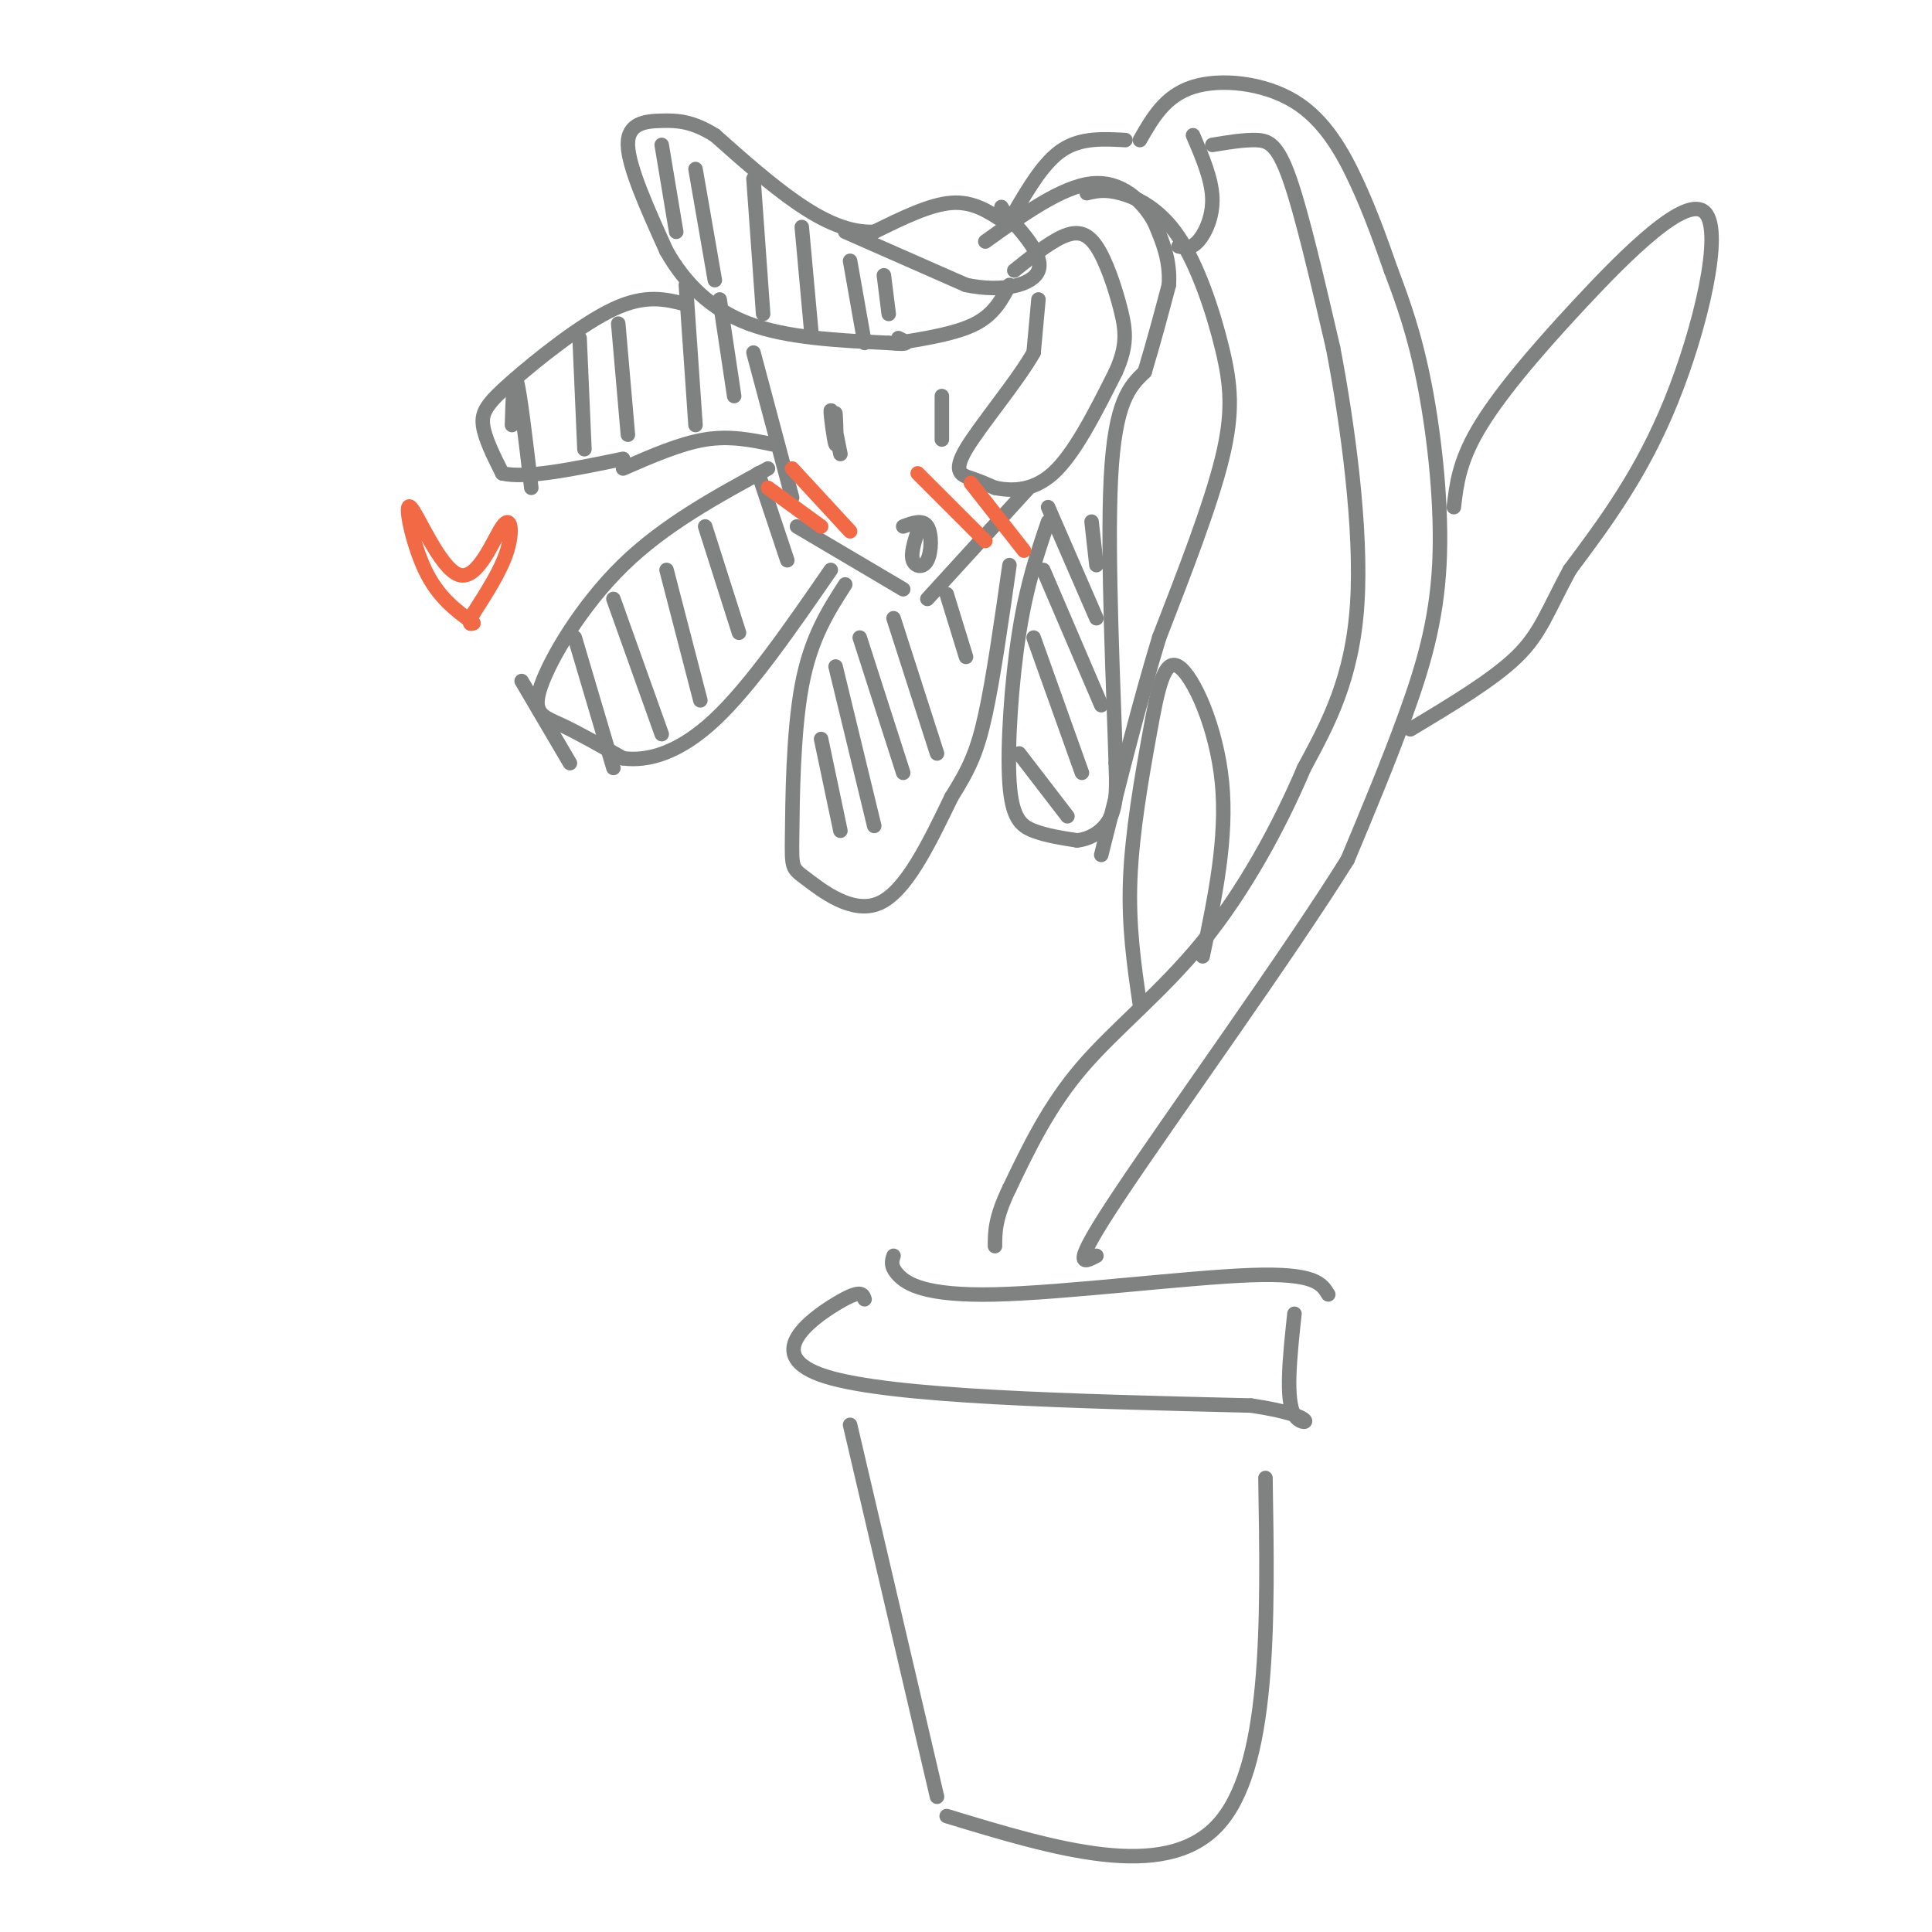 <svg viewBox='0 0 400 400' version='1.1' xmlns='http://www.w3.org/2000/svg' xmlns:xlink='http://www.w3.org/1999/xlink'><g fill='none' stroke='rgb(128,130,130)' stroke-width='3' stroke-linecap='round' stroke-linejoin='round'><path d='M208,46c-3.250,-2.167 -6.500,-4.333 -11,-4c-4.500,0.333 -10.250,3.167 -16,6'/><path d='M181,48c-5.289,0.222 -10.511,-2.222 -16,-6c-5.489,-3.778 -11.244,-8.889 -17,-14'/><path d='M148,28c-4.607,-2.881 -7.625,-3.083 -11,-3c-3.375,0.083 -7.107,0.452 -7,5c0.107,4.548 4.054,13.274 8,22'/><path d='M138,52c3.733,6.578 9.067,12.022 17,15c7.933,2.978 18.467,3.489 29,4'/><path d='M184,71c5.167,0.500 3.583,-0.250 2,-1'/><path d='M175,48c0.000,0.000 25.000,11.000 25,11'/><path d='M200,59c7.533,1.578 13.867,0.022 15,-3c1.133,-3.022 -2.933,-7.511 -7,-12'/><path d='M208,44c-1.167,-2.000 -0.583,-1.000 0,0'/><path d='M186,71c6.083,-1.000 12.167,-2.000 16,-4c3.833,-2.000 5.417,-5.000 7,-8'/><path d='M137,30c0.000,0.000 3.000,18.000 3,18'/><path d='M144,35c0.000,0.000 4.000,23.000 4,23'/><path d='M156,37c0.000,0.000 2.000,28.000 2,28'/><path d='M166,47c0.000,0.000 2.000,22.000 2,22'/><path d='M176,54c0.000,0.000 3.000,17.000 3,17'/><path d='M183,57c0.000,0.000 1.000,8.000 1,8'/><path d='M142,63c-4.167,-1.065 -8.333,-2.131 -15,1c-6.667,3.131 -15.833,10.458 -21,15c-5.167,4.542 -6.333,6.298 -6,9c0.333,2.702 2.167,6.351 4,10'/><path d='M104,98c4.833,1.167 14.917,-0.917 25,-3'/><path d='M156,73c0.000,0.000 8.000,30.000 8,30'/><path d='M165,109c0.000,0.000 22.000,13.000 22,13'/><path d='M192,124c0.000,0.000 21.000,-23.000 21,-23'/><path d='M215,62c0.000,0.000 -1.000,11.000 -1,11'/><path d='M214,73c-3.321,5.893 -11.125,15.125 -14,20c-2.875,4.875 -0.821,5.393 1,6c1.821,0.607 3.411,1.304 5,2'/><path d='M206,101c2.867,0.578 7.533,1.022 12,-3c4.467,-4.022 8.733,-12.511 13,-21'/><path d='M231,77c2.461,-5.459 2.113,-8.608 1,-13c-1.113,-4.392 -2.992,-10.029 -5,-13c-2.008,-2.971 -4.145,-3.278 -7,-2c-2.855,1.278 -6.427,4.139 -10,7'/><path d='M173,89c-0.042,-2.208 -0.083,-4.417 0,-3c0.083,1.417 0.292,6.458 0,6c-0.292,-0.458 -1.083,-6.417 -1,-7c0.083,-0.583 1.042,4.208 2,9'/><path d='M195,82c0.000,0.000 0.000,9.000 0,9'/><path d='M190,110c-0.732,2.327 -1.464,4.655 -1,6c0.464,1.345 2.125,1.708 3,0c0.875,-1.708 0.964,-5.488 0,-7c-0.964,-1.512 -2.982,-0.756 -5,0'/><path d='M129,97c5.917,-2.583 11.833,-5.167 17,-6c5.167,-0.833 9.583,0.083 14,1'/><path d='M159,97c-10.714,5.821 -21.429,11.643 -30,20c-8.571,8.357 -15.000,19.250 -17,25c-2.000,5.750 0.429,6.357 4,8c3.571,1.643 8.286,4.321 13,7'/><path d='M129,157c5.178,0.689 11.622,-1.089 19,-8c7.378,-6.911 15.689,-18.956 24,-31'/><path d='M175,121c-3.582,5.563 -7.164,11.126 -9,21c-1.836,9.874 -1.925,24.059 -2,31c-0.075,6.941 -0.136,6.638 3,9c3.136,2.362 9.467,7.389 15,5c5.533,-2.389 10.266,-12.195 15,-22'/><path d='M197,165c3.667,-5.822 5.333,-9.378 7,-17c1.667,-7.622 3.333,-19.311 5,-31'/><path d='M217,108c-2.214,6.500 -4.429,13.000 -6,23c-1.571,10.000 -2.500,23.500 -2,31c0.500,7.500 2.429,9.000 5,10c2.571,1.000 5.786,1.500 9,2'/><path d='M223,174c2.911,-0.311 5.689,-2.089 7,-5c1.311,-2.911 1.156,-6.956 1,-11'/><path d='M231,158c-0.378,-13.844 -1.822,-42.956 -1,-59c0.822,-16.044 3.911,-19.022 7,-22'/><path d='M237,77c2.000,-6.667 3.500,-12.333 5,-18'/><path d='M242,59c0.333,-5.167 -1.333,-9.083 -3,-13'/><path d='M239,46c-2.378,-4.333 -6.822,-8.667 -13,-8c-6.178,0.667 -14.089,6.333 -22,12'/><path d='M225,40c1.852,-0.447 3.703,-0.893 7,0c3.297,0.893 8.038,3.126 12,9c3.962,5.874 7.144,15.389 9,23c1.856,7.611 2.388,13.317 0,23c-2.388,9.683 -7.694,23.341 -13,37'/><path d='M240,132c-4.167,13.667 -8.083,29.333 -12,45'/><path d='M211,156c0.000,0.000 10.000,13.000 10,13'/><path d='M214,132c0.000,0.000 10.000,28.000 10,28'/><path d='M216,118c0.000,0.000 12.000,28.000 12,28'/><path d='M217,105c0.000,0.000 10.000,23.000 10,23'/><path d='M226,108c0.000,0.000 1.000,9.000 1,9'/><path d='M108,141c0.000,0.000 10.000,17.000 10,17'/><path d='M119,132c0.000,0.000 8.000,27.000 8,27'/><path d='M127,124c0.000,0.000 10.000,28.000 10,28'/><path d='M138,118c0.000,0.000 7.000,27.000 7,27'/><path d='M146,109c0.000,0.000 7.000,22.000 7,22'/><path d='M157,98c0.000,0.000 6.000,18.000 6,18'/><path d='M106,88c0.167,-5.583 0.333,-11.167 1,-9c0.667,2.167 1.833,12.083 3,22'/><path d='M120,70c0.000,0.000 1.000,23.000 1,23'/><path d='M128,67c0.000,0.000 2.000,23.000 2,23'/><path d='M142,59c0.000,0.000 2.000,29.000 2,29'/><path d='M149,62c0.000,0.000 3.000,20.000 3,20'/><path d='M170,153c0.000,0.000 4.000,19.000 4,19'/><path d='M173,138c0.000,0.000 8.000,33.000 8,33'/><path d='M178,132c0.000,0.000 9.000,28.000 9,28'/><path d='M185,128c0.000,0.000 9.000,28.000 9,28'/><path d='M196,123c0.000,0.000 4.000,13.000 4,13'/><path d='M210,44c3.083,-5.250 6.167,-10.500 10,-13c3.833,-2.500 8.417,-2.250 13,-2'/><path d='M244,51c1.267,0.289 2.533,0.578 4,-1c1.467,-1.578 3.133,-5.022 3,-9c-0.133,-3.978 -2.067,-8.489 -4,-13'/><path d='M236,29c2.619,-4.589 5.238,-9.179 11,-11c5.762,-1.821 14.667,-0.875 21,3c6.333,3.875 10.095,10.679 13,17c2.905,6.321 4.952,12.161 7,18'/><path d='M288,56c2.413,6.376 4.946,13.317 7,24c2.054,10.683 3.630,25.107 3,37c-0.630,11.893 -3.466,21.255 -7,31c-3.534,9.745 -7.767,19.872 -12,30'/><path d='M279,178c-12.089,19.422 -36.311,52.978 -47,69c-10.689,16.022 -7.844,14.511 -5,13'/><path d='M251,30c3.222,-0.533 6.444,-1.067 9,-1c2.556,0.067 4.444,0.733 7,8c2.556,7.267 5.778,21.133 9,35'/><path d='M276,72c3.000,15.711 6.000,37.489 5,53c-1.000,15.511 -6.000,24.756 -11,34'/><path d='M270,159c-5.143,12.155 -12.500,25.542 -21,36c-8.500,10.458 -18.143,17.988 -25,26c-6.857,8.012 -10.929,16.506 -15,25'/><path d='M209,246c-3.000,6.167 -3.000,9.083 -3,12'/><path d='M185,260c-0.357,1.095 -0.714,2.190 1,4c1.714,1.810 5.500,4.333 20,4c14.500,-0.333 39.714,-3.524 53,-4c13.286,-0.476 14.643,1.762 16,4'/><path d='M179,269c-0.356,-1.111 -0.711,-2.222 -6,1c-5.289,3.222 -15.511,10.778 -2,15c13.511,4.222 50.756,5.111 88,6'/><path d='M259,291c15.689,2.311 10.911,5.089 9,2c-1.911,-3.089 -0.956,-12.044 0,-21'/><path d='M176,295c0.000,0.000 18.000,77.000 18,77'/><path d='M196,376c22.500,6.833 45.000,13.667 56,2c11.000,-11.667 10.500,-41.833 10,-72'/><path d='M301,105c0.545,-4.649 1.091,-9.298 5,-16c3.909,-6.702 11.182,-15.456 21,-26c9.818,-10.544 22.182,-22.877 26,-19c3.818,3.877 -0.909,23.965 -7,39c-6.091,15.035 -13.545,25.018 -21,35'/><path d='M325,118c-4.733,8.778 -6.067,13.222 -11,18c-4.933,4.778 -13.467,9.889 -22,15'/><path d='M249,198c2.563,-12.271 5.126,-24.542 4,-36c-1.126,-11.458 -5.941,-22.102 -9,-24c-3.059,-1.898 -4.362,4.951 -6,14c-1.638,9.049 -3.611,20.300 -4,30c-0.389,9.700 0.805,17.850 2,26'/></g>
<g fill='none' stroke='rgb(242,105,70)' stroke-width='3' stroke-linecap='round' stroke-linejoin='round'><path d='M159,101c0.000,0.000 11.000,8.000 11,8'/><path d='M164,97c0.000,0.000 12.000,13.000 12,13'/><path d='M190,98c0.000,0.000 14.000,14.000 14,14'/><path d='M201,100c0.000,0.000 11.000,14.000 11,14'/><path d='M98,129c-3.651,-2.666 -7.303,-5.332 -10,-11c-2.697,-5.668 -4.441,-14.339 -3,-13c1.441,1.339 6.067,12.689 10,14c3.933,1.311 7.174,-7.416 9,-10c1.826,-2.584 2.236,0.976 1,5c-1.236,4.024 -4.118,8.512 -7,13'/><path d='M98,127c-1.167,2.500 -0.583,2.250 0,2'/></g>
</svg>